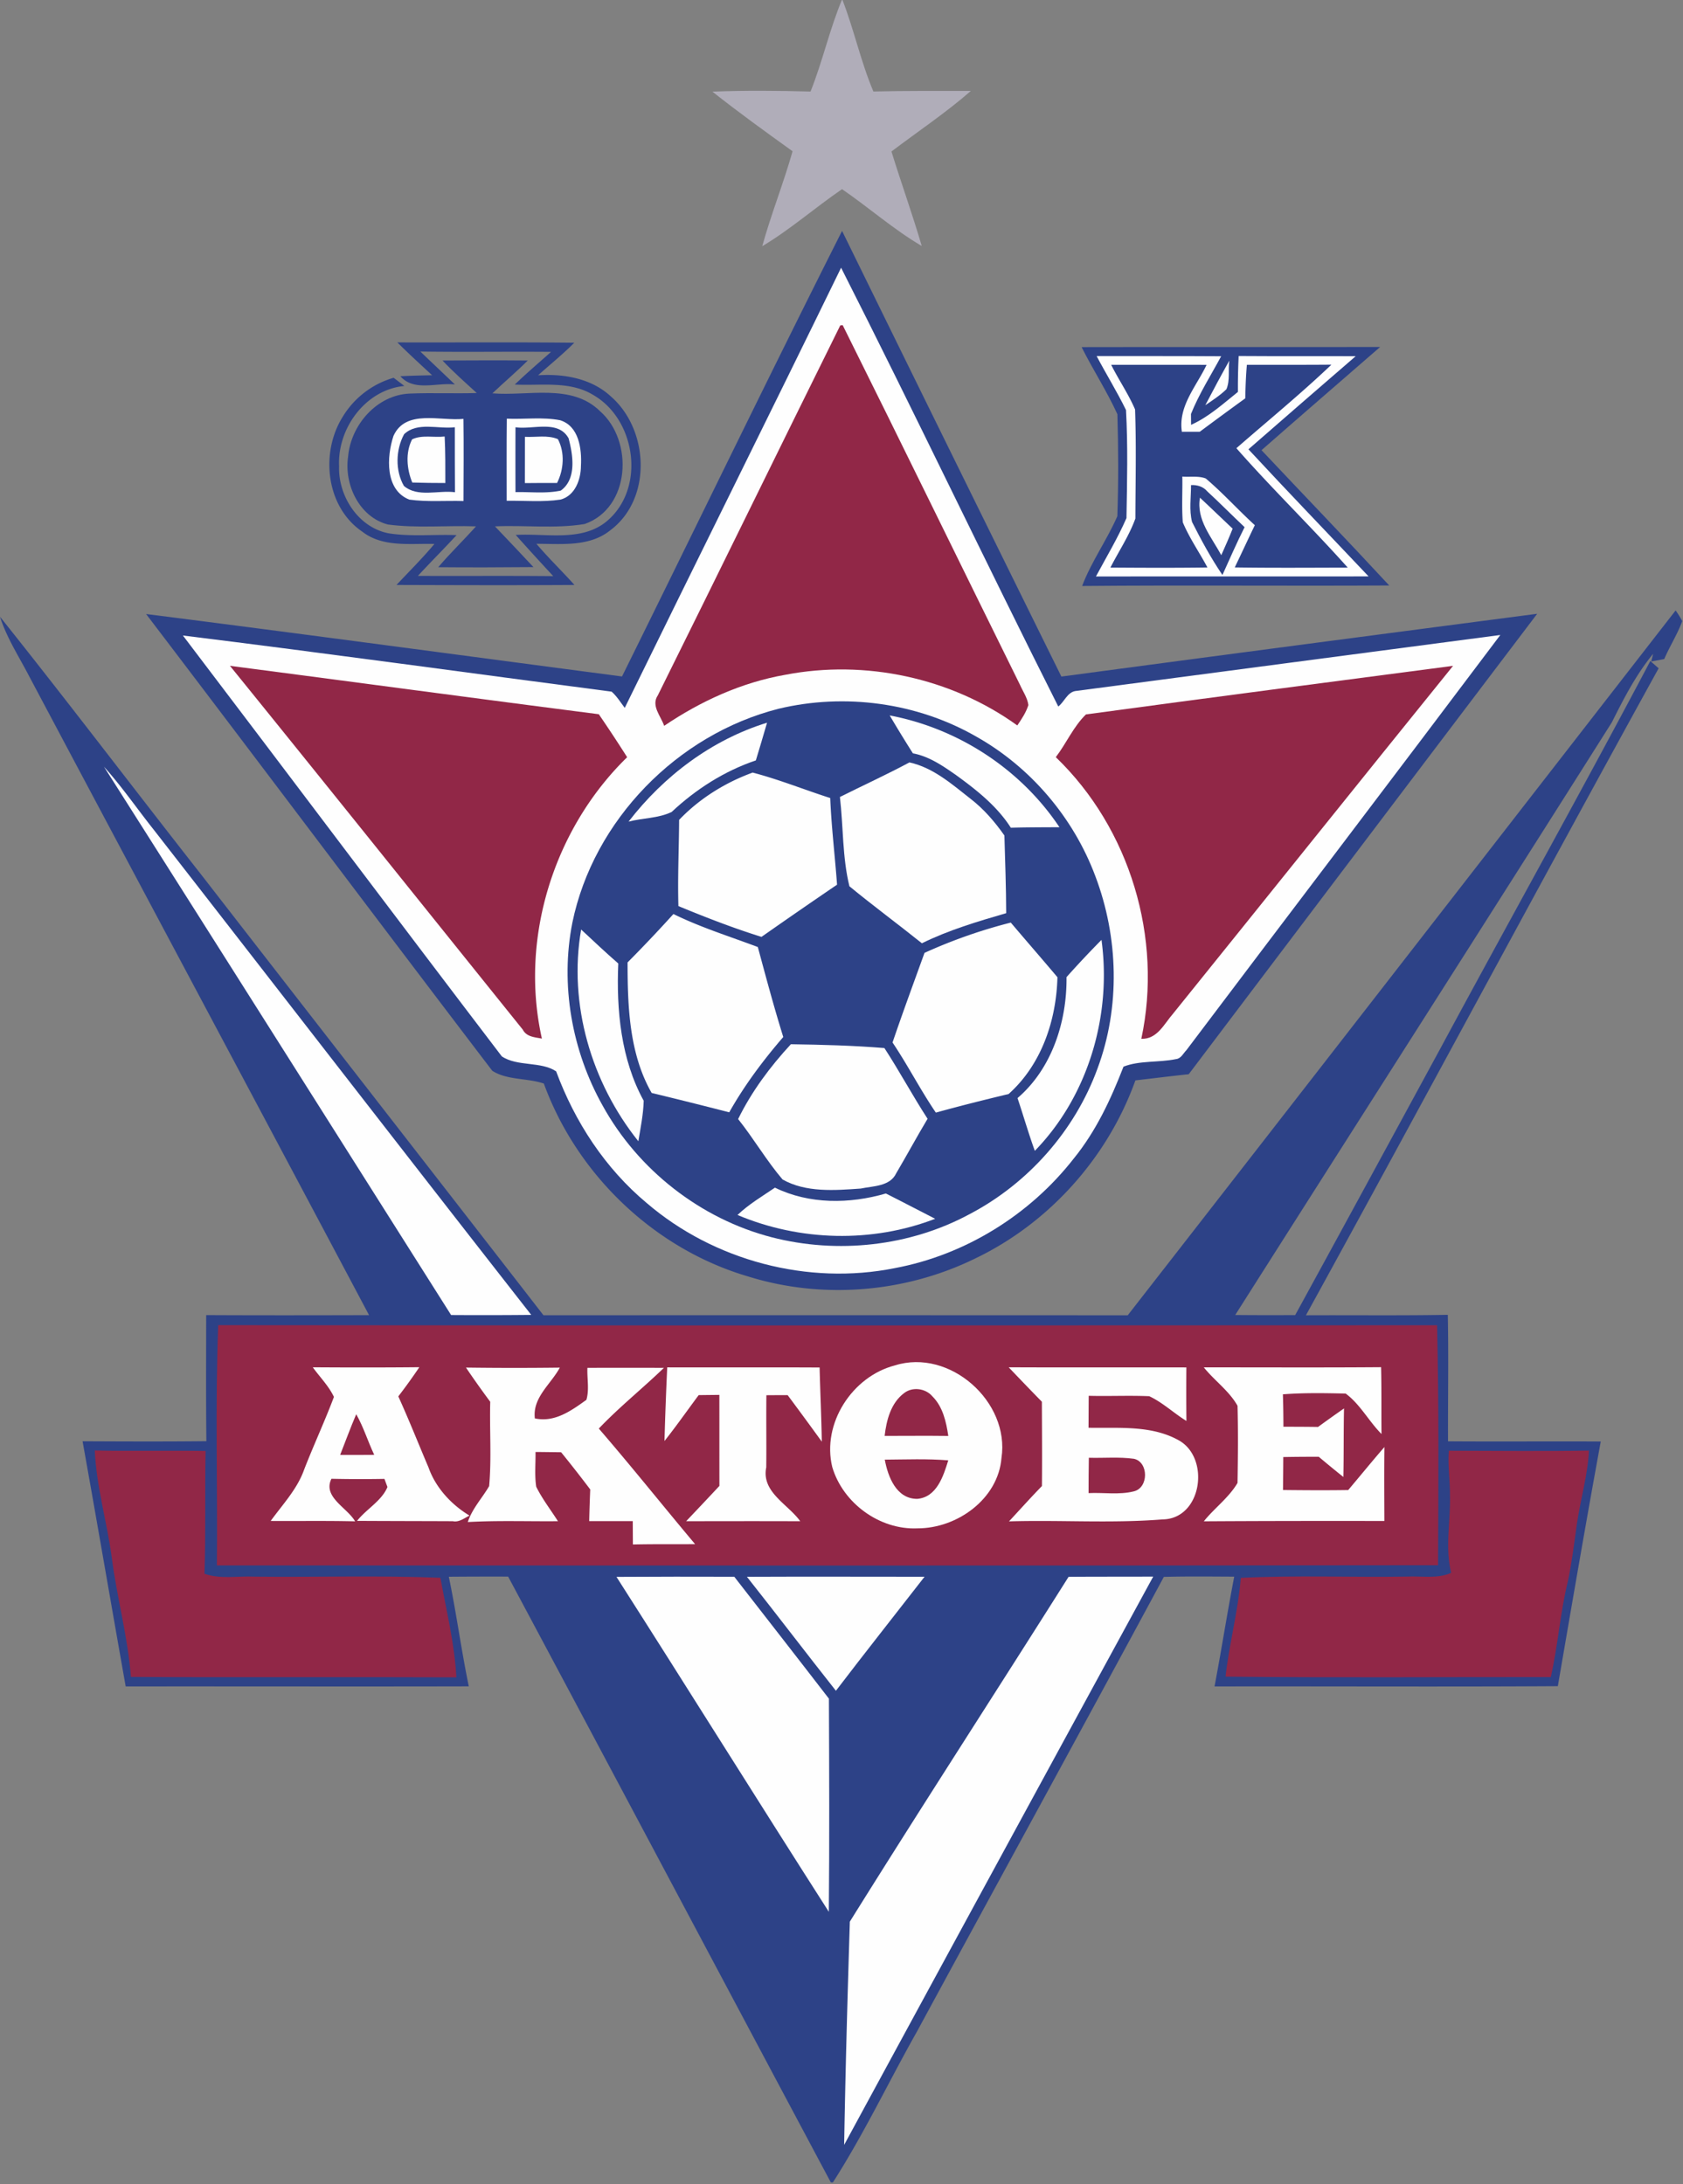 <svg xmlns="http://www.w3.org/2000/svg" xmlns:xlink="http://www.w3.org/1999/xlink" id="svg2" version="1.1" viewBox="0 0 308.24 400"><rect x="0" y="0" width="308.24" height="400" fill="#808080" stroke="none"/><defs><path id="path3291" d="M481.321 50.262a3.113 3.113 0 1 0 4.402 4.402 3.113 3.113 0 0 0-4.402-4.402"/></defs><defs id="defs4"><clipPath id="clipPath5029" clipPathUnits="userSpaceOnUse"><path id="rect5031" fill="#00f" fill-rule="evenodd" stroke="#000" stroke-linecap="butt" stroke-linejoin="miter" stroke-opacity="1" stroke-width=".8" d="M271.352-790.086h53.714v94.857h-53.714z" transform="scale(1 -1)"/></clipPath><clipPath id="clipPath2999" clipPathUnits="userSpaceOnUse"><path id="path3001" d="M0 0h595.276v841.89H0V0Z"/></clipPath><clipPath id="clipPath3007" clipPathUnits="userSpaceOnUse"><path id="path3009" d="M0 0h595.278v841.887H0V0Z"/></clipPath><clipPath id="clipPath3017" clipPathUnits="userSpaceOnUse"><path id="path3019" d="M-8.505-8.505h612.288v858.897H-8.505V-8.505z" clip-rule="evenodd"/></clipPath><clipPath id="clipPath3025" clipPathUnits="userSpaceOnUse"><path id="path3027" d="M-44.073 850.392h683.424V-8.505H-44.073v858.897z"/></clipPath><clipPath id="clipPath3033" clipPathUnits="userSpaceOnUse"><path id="path3035" d="M595.278 841.887H0V0h595.278v841.887zM46.35 650.034h505.917V578.52H46.35v71.514z"/></clipPath><clipPath id="clipPath3045" clipPathUnits="userSpaceOnUse"><path id="path3047" d="M8.505 700.155h578.268v85.041H8.505v-85.041z" clip-rule="evenodd"/></clipPath><clipPath id="clipPath3153" clipPathUnits="userSpaceOnUse"><path id="path3155" d="M29.763 28.962h110.16v45.126H29.763V28.962z" clip-rule="evenodd"/></clipPath><clipPath id="clipPath3161" clipPathUnits="userSpaceOnUse"><path id="path3163" d="M.938 2.957h1v1h-1v-1z"/></clipPath><clipPath id="clipPath3173" clipPathUnits="userSpaceOnUse"><path id="path3175" d="M552.267 650.034H46.35V578.52h505.917v71.514z"/></clipPath><clipPath id="clipPath3181" clipPathUnits="userSpaceOnUse"><path id="path3183" d="M46.162 578.346h506.327v72.006H46.162v-72.006z"/></clipPath><clipPath id="clipPath3201" clipPathUnits="userSpaceOnUse"><path id="path3203" d="M433.701 35.901h153.072v30.717H433.701V35.901z"/></clipPath><clipPath id="clipPath3289" clipPathUnits="userSpaceOnUse"><use xlink:href="#path3291"/></clipPath><clipPath id="clipPath3305" clipPathUnits="userSpaceOnUse"><path id="path3307" d="M481.292 50.188a3.22 3.22 0 0 0-.608.848 3.025 3.025 0 0 1 4.275 4.276 3.192 3.192 0 1 0-3.667-5.124"/></clipPath><clipPath id="clipPath3313" clipPathUnits="userSpaceOnUse"><use xlink:href="#path3291" id="path3315"/></clipPath><clipPath id="clipPath3323" clipPathUnits="userSpaceOnUse"><use xlink:href="#path3291" id="path3325"/></clipPath><linearGradient id="stop0"><stop id="stop3450" offset="0" stop-color="#00aaec"/><stop id="stop3452" offset="1" stop-color="#0076d0"/></linearGradient><style id="style2989" type="text/css">.fil1{fill:#2d4287}.fil3{fill:#912747}.fil2{fill:#fefefe}</style></defs><g id="layer1" transform="translate(-.529 -307.81)"><g id="layer1-3" transform="translate(.528 -17.489) scale(.689)"><g id="g3096" fill-rule="evenodd" transform="translate(-.077 -.002) scale(3.543)"><g id="Слой_x0020_1"><path id="path2993" fill="#b0adb9" d="M60.834 140.126c.91-2.268 1.425-4.67 2.374-6.925.889 2.272 1.39 4.678 2.342 6.922 2.438-.06 4.876-.04 7.313-.043-1.88 1.644-3.968 3.034-5.958 4.544.73 2.37 1.577 4.706 2.272 7.09-2.113-1.241-3.962-2.881-5.98-4.264-2.025 1.386-3.88 3.023-5.986 4.279.663-2.402 1.598-4.724 2.275-7.123-2.029-1.46-4.057-2.92-6.015-4.473 2.452-.095 4.91-.074 7.363-.007z"/><path id="path2995" fill="#2d4287" d="M46.69 184.008c5.511-11.138 10.912-22.334 16.51-33.426a11746.746 11746.746 0 0 0 16.454 33.433c11.9-1.591 23.799-3.154 35.698-4.71a25008.94 25008.94 0 0 0-26.144 34.544c-1.337.141-2.668.307-4.001.462-2.067 5.768-6.438 10.668-11.96 13.332-5.245 2.59-11.472 3.122-17.067 1.386-7.023-2.05-12.855-7.62-15.356-14.481-1.249-.424-2.766-.244-3.87-.96-8.689-11.395-17.29-22.867-25.971-34.265 11.906 1.513 23.805 3.122 35.708 4.685z" class="fil1"/><path id="path2997" fill="#fefefe" d="M63.127 153.344c5.535 10.915 10.791 21.985 16.294 32.918.448-.343.667-1.041 1.26-1.158 10.633-1.4 21.269-2.811 31.905-4.208-7.821 10.4-15.713 20.75-23.548 31.143-.236.236-.402.635-.78.674-1.29.271-2.74.092-3.944.568-.945 2.438-2.06 4.833-3.718 6.875-3.298 4.234-8.153 7.25-13.434 8.238-6.515 1.313-13.578-.554-18.62-4.883-3.114-2.596-5.393-6.088-6.794-9.877-1.132-.766-2.914-.342-4.078-1.126-8.004-10.498-15.935-21.06-23.925-31.573 10.731 1.326 21.445 2.811 32.166 4.212.392.345.667.801.984 1.217 5.394-11.017 10.859-21.996 16.232-33.02z" class="fil2"/><path id="path2999" fill="#912747" d="m63.063 157.673.184-.018c4.47 8.975 8.861 17.996 13.303 26.984.219.498.554.963.628 1.514-.176.557-.505 1.051-.832 1.53-4.957-3.58-11.424-4.96-17.417-3.799-3.27.572-6.34 1.976-9.077 3.828-.247-.734-1.006-1.513-.473-2.293 4.586-9.236 9.109-18.507 13.684-27.746z" class="fil3"/><path id="path3001-7" fill="#2d4287" d="M29.835 158.947c4.42.014 8.848-.025 13.271.025-.857.867-1.81 1.63-2.712 2.44 1.933-.126 4.007.234 5.468 1.596 2.86 2.497 3.1 7.694-.064 10.043-1.563 1.252-3.662 1.002-5.531 1.005.906 1.07 1.919 2.04 2.854 3.087-4.452.028-8.901.014-13.353 0 .956-1.016 1.947-2.003 2.847-3.076-1.82-.05-3.884.275-5.422-.931-2.713-1.849-3.143-5.878-1.485-8.566a6.616 6.616 0 0 1 3.845-2.97c.268.201.54.41.808.614-2.918.278-5.034 3.182-4.897 6.018-.078 2.24 1.443 4.61 3.729 5.038 1.68.264 3.39.07 5.084.134-.953 1.033-1.948 2.025-2.9 3.058 3.386.014 6.77-.014 10.153.018a216.004 216.004 0 0 1-2.816-3.09c2.325-.141 5.109.582 7-1.175 2.734-2.508 1.975-7.518-1.193-9.331-1.767-1.076-3.916-.674-5.877-.776.882-.847 1.81-1.64 2.723-2.452-3.27-.028-6.54.025-9.807-.024.861.829 1.732 1.643 2.593 2.472-1.351-.169-3.062.558-4.092-.62.79-.04 1.587-.06 2.381-.074-.878-.812-1.76-1.62-2.607-2.463z" class="fil1"/><path id="path3003" fill="#2d4287" d="M81.171 159.299c7.465-.018 14.933.007 22.398-.01-2.967 2.578-5.944 5.15-8.9 7.743 3.189 3.386 6.417 6.734 9.581 10.15-7.68.045-15.36-.033-23.04.038.695-1.831 1.86-3.443 2.642-5.235.089-2.544.078-5.105.004-7.652-.79-1.729-1.831-3.334-2.685-5.034z" class="fil1"/><path id="path3005" fill="#fefefe" d="M82.297 159.97c3.115.007 6.23-.007 9.345.014-.77 1.432-1.658 2.819-2.265 4.332 0 .205.007.61.007.815 1.316-.589 2.399-1.577 3.514-2.47-.007-.899.014-1.799.056-2.695 2.928.022 5.856 0 8.78.015-2.687 2.317-5.368 4.65-8.046 6.985 2.974 3.21 6.011 6.357 9.014 9.535-6.82.007-13.636 0-20.455.004.78-1.45 1.63-2.868 2.29-4.378.046-2.699.113-5.412-.035-8.107-.674-1.379-1.486-2.691-2.205-4.05z" class="fil2"/><path id="path3007" fill="#2d4287" d="M33.222 160.305c2.134-.01 4.265-.021 6.396 0-.854.854-1.778 1.63-2.653 2.462 2.677.223 5.937-.769 8.078 1.341 2.537 2.233 2.276 7.26-1.157 8.463-2.215.367-4.49.074-6.73.176.97 1.01 1.929 2.036 2.888 3.055-2.38.022-4.762.029-7.143.008.903-1.059 1.905-2.025 2.832-3.063-2.2-.08-4.423.152-6.614-.14-2.148-.565-3.288-2.996-2.981-5.088.201-2.377 2.159-4.635 4.625-4.734 1.672-.07 3.351.01 5.027-.042-.872-.797-1.757-1.58-2.568-2.438z" class="fil1"/><path id="path3009-0" fill="#2d4287" d="M93.571 160.626c2.114 0 4.23.007 6.343-.01-2.29 2.183-4.745 4.187-7.13 6.268 2.696 3.066 5.635 5.913 8.354 8.957-2.825.007-5.651.028-8.476-.014.507-1.055.998-2.117 1.506-3.168-1.253-1.143-2.388-2.409-3.68-3.503-.554-.215-1.178-.095-1.76-.145.021 1.143-.053 2.29.035 3.43.497 1.188 1.245 2.254 1.849 3.39-2.424.035-4.851.024-7.278.007.624-1.225 1.404-2.382 1.873-3.68.007-2.727.074-5.46-.025-8.184-.5-1.164-1.227-2.216-1.792-3.348 2.385.004 4.774-.003 7.158.004-.765 1.62-2.145 3.1-1.852 5.023.445-.003.892-.003 1.34-.003a341.16 341.16 0 0 1 3.415-2.508c.015-.84.046-1.679.12-2.515z" class="fil1"/><path id="path3011" fill="#fefefe" d="M90.45 163.66c.585-1.122 1.185-2.24 1.802-3.344-.095.702.067 1.474-.215 2.141-.476.466-1.04.83-1.588 1.203z" class="fil2"/><path id="path3013" fill="#fefefe" d="M29.542 165.963c.914-2.028 3.521-1.097 5.25-1.28.028 2.053.01 4.106.003 6.163-1.355-.04-2.72.08-4.064-.106-1.838-.717-1.7-3.228-1.189-4.777z" class="fil2"/><path id="path3015" fill="#fefefe" d="M38.048 164.668c1.33.057 2.688-.137 4 .117 1.415.444 1.63 2.152 1.56 3.422-.004 1.026-.438 2.243-1.535 2.532-1.334.201-2.692.067-4.036.089 0-2.054-.014-4.107.01-6.16z" class="fil2"/><path id="path3017" fill="#2d4287" d="M30.34 165.833c1.002-.952 2.564-.367 3.806-.522.004 1.626-.004 3.25.01 4.875-1.248-.165-2.797.413-3.83-.472-.664-1.15-.614-2.724.014-3.88v-.001z" class="fil1"/><path id="path3019-4" fill="#2d4287" d="M38.697 165.311c1.291.197 3.207-.586 3.986.833.328 1.238.618 3.058-.589 3.919-1.111.24-2.268.088-3.397.116a718.106 718.106 0 0 1 0-4.868z" class="fil1"/><path id="path3021" fill="#fefefe" d="M39.406 166.03c.818.046 1.693-.155 2.473.173.533 1.009.444 2.29-.064 3.291-.807-.004-1.612-.004-2.413.007.004-1.157.007-2.314.004-3.471z" class="fil2"/><path id="path3023" fill="#fefefe" d="M30.94 166.221c.737-.36 1.643-.12 2.444-.215.056 1.16.05 2.325.05 3.489-.826 0-1.655-.01-2.48-.036-.417-1.015-.523-2.236-.015-3.238z" class="fil2"/><path id="path3025" fill="#2d4287" d="M89.38 169.65c.462-.021.91.106 1.221.473.949.875 1.856 1.795 2.798 2.685-.593 1.178-1.118 2.384-1.662 3.587-.86-1.263-1.591-2.614-2.279-3.976-.23-.896-.074-1.848-.078-2.769z" class="fil1"/><path id="path3027-7" fill="#fefefe" d="M90.05 170.595c.826.766 1.63 1.556 2.453 2.325-.265.67-.558 1.333-.854 1.993-.723-1.365-1.888-2.656-1.598-4.318z" class="fil2"/><path id="path3029" fill="#2d4287" d="M84.632 231.933c13.72-17.61 27.407-35.25 41.106-52.878.183.254.35.522.498.8-.36.989-.94 1.881-1.352 2.848l-.977.183.145-.578c-1.285 1.559-2.198 3.348-3.098 5.14-9.38 14.845-18.845 29.637-28.257 44.464 1.499.014 2.998.014 4.497.007 3.634-6.632 7.24-13.282 10.852-19.925 5.242-9.726 10.63-19.378 15.794-29.146.208.183.416.363.624.547-8.897 16.136-17.586 32.388-26.462 48.538 3.55-.017 7.098.029 10.644-.035.063 3.16.004 6.325.017 9.49 3.82.028 7.638-.007 11.459.014-1.122 6.11-2.167 12.235-3.221 18.355-8.583.053-17.17.004-25.757.021.522-2.741.946-5.496 1.478-8.237-1.76-.007-3.52-.029-5.28.017-6.139 11.395-12.362 22.747-18.532 34.128-2.12 3.757-3.972 7.67-6.3 11.303h-.152c-8.079-15.148-16.122-30.314-24.211-45.452a390.94 390.94 0 0 0-4.452.011c.571 2.73.934 5.496 1.499 8.223-8.58.021-17.163-.003-25.742.007-1.087-6.128-2.135-12.266-3.235-18.394 3.097.014 6.194.028 9.288-.007-.035-3.154-.017-6.304-.014-9.458 4.075.021 8.15.014 12.22.004-8.477-15.974-17-31.927-25.484-47.9-.766-1.482-1.694-2.893-2.205-4.495 5.119 6.406 10.072 12.95 15.138 19.4 8.537 11.006 17.099 21.995 25.636 33.002 14.612-.003 29.224-.003 43.836.004z" class="fil1"/><path id="path3031" fill="#912747" d="M17.276 183.211c9.225 1.203 18.447 2.445 27.672 3.63a108.167 108.167 0 0 1 2.127 3.225c-5.503 5.365-8.085 13.581-6.396 21.11-.536-.106-1.15-.124-1.435-.674-7.32-9.098-14.616-18.218-21.968-27.291z" class="fil3"/><path id="path3033" fill="#912747" d="M81.5 186.855c9.175-1.245 18.358-2.438 27.54-3.644-7.023 8.685-14.001 17.406-21.01 26.098-.674.77-1.179 1.92-2.379 1.884 1.62-7.546-.85-15.776-6.416-21.131.793-1.038 1.326-2.3 2.264-3.207z" class="fil3"/><path id="path3035-9" fill="#2d4287" d="M58.435 186.431c4.96-1.189 10.375-.466 14.81 2.075 4.092 2.296 7.309 6.081 8.953 10.473 1.743 4.594 1.887 9.832.162 14.454-1.697 4.65-5.193 8.6-9.57 10.9-4.498 2.435-9.928 3.02-14.87 1.747-5.338-1.383-10.023-5.052-12.683-9.874-2.314-4.124-3.192-9.077-2.272-13.73 1.584-7.691 7.881-14.119 15.47-16.045z" class="fil1"/><path id="path3037" fill="#fefefe" d="M66.774 186.932c5.144.974 9.829 4.029 12.736 8.386-1.217.006-2.431.006-3.648.038-1.037-1.622-2.568-2.829-4.103-3.944-.995-.695-2.025-1.41-3.245-1.637a97.327 97.327 0 0 1-1.74-2.843z" class="fil2"/><path id="path3039" fill="#fefefe" d="M47.181 194.898c2.635-3.418 6.24-6.142 10.39-7.422-.276.945-.55 1.887-.84 2.829-2.364.797-4.502 2.166-6.315 3.866-.988.484-2.17.448-3.235.727z" class="fil2"/><path id="path3041" fill="#fefefe" d="M63.038 193.049c1.736-.868 3.504-1.676 5.215-2.593 1.781.388 3.185 1.63 4.579 2.724.998.768 1.824 1.728 2.547 2.758.056 1.94.127 3.884.134 5.828-2.149.625-4.31 1.267-6.325 2.258-1.8-1.443-3.659-2.812-5.437-4.276-.533-2.166-.455-4.476-.713-6.699z" class="fil2"/><path id="path3043" fill="#fefefe" d="M7.825 190.781c1.355 1.506 2.501 3.179 3.761 4.763 9.433 12.114 18.828 24.267 28.293 36.36a365.1 365.1 0 0 1-6.012.01c-8.678-13.712-17.342-27.435-26.042-41.133z" class="fil2"/><path id="path3045" fill="#fefefe" d="M50.974 194.768c1.52-1.595 3.453-2.797 5.517-3.549 1.976.515 3.877 1.288 5.82 1.909.089 2.173.354 4.332.512 6.501a475.74 475.74 0 0 0-5.669 3.916c-2.117-.66-4.184-1.464-6.233-2.31-.064-2.156.042-4.312.053-6.467z" class="fil2"/><path id="path3047-1" fill="#fefefe" d="M47.107 205.46a107.717 107.717 0 0 0 3.44-3.63c2.039 1.002 4.212 1.68 6.332 2.476.61 2.258 1.214 4.52 1.909 6.75-1.514 1.756-2.914 3.626-4.054 5.65a416.767 416.767 0 0 0-5.82-1.453c-1.683-2.935-1.807-6.487-1.807-9.793z" class="fil2"/><path id="path3049" fill="#fefefe" d="M69.385 204.744a38.616 38.616 0 0 1 6.473-2.272c1.161 1.372 2.343 2.724 3.5 4.1-.085 3.241-1.196 6.554-3.665 8.762-1.828.438-3.648.893-5.458 1.394-1.16-1.704-2.099-3.549-3.249-5.26.766-2.254 1.591-4.487 2.399-6.724z" class="fil2"/><path id="path3051" fill="#fefefe" d="M43.622 202.991c.92.857 1.834 1.722 2.787 2.55-.149 3.493.2 7.197 1.908 10.298-.028 1.023-.236 2.029-.402 3.038-3.528-4.41-5.26-10.284-4.293-15.886z" class="fil2"/><path id="path3053" fill="#fefefe" d="M80.039 206.564a75.51 75.51 0 0 1 2.624-2.794c.777 5.662-.994 11.709-5.002 15.826-.473-1.306-.857-2.643-1.298-3.958 2.586-2.213 3.711-5.75 3.676-9.074z" class="fil2"/><path id="path3055" fill="#fefefe" d="M59.359 211.599c2.332.035 4.688.095 7.017.286 1.129 1.735 2.11 3.566 3.239 5.306-.809 1.35-1.553 2.734-2.353 4.088-.47.999-1.74.95-2.664 1.147-1.947.138-4.107.31-5.863-.681-1.217-1.429-2.163-3.066-3.334-4.533 1.005-2.054 2.406-3.937 3.958-5.613z" class="fil2"/><path id="path3057" fill="#fefefe" d="M55.355 224.408c.84-.804 1.849-1.397 2.808-2.05 2.579 1.26 5.606 1.228 8.322.438 1.238.62 2.463 1.27 3.7 1.898-4.74 1.827-10.156 1.686-14.83-.286z" class="fil2"/><path id="path3059" fill="#912747" d="M16.394 232.674c30.484.032 60.967.024 91.447.007.141 5.997.1 12.002.074 18.003-30.54.042-61.08.02-91.62.014.057-6.008-.134-12.023.1-18.024z" class="fil3"/><path id="path3061" fill="#fefefe" d="M67.162 235.693c4.117-1.295 8.636 2.727 7.998 6.943-.25 3.087-3.337 5.288-6.297 5.281-2.84.13-5.599-1.888-6.4-4.6-.793-3.26 1.493-6.795 4.7-7.624z" class="fil2"/><path id="path3063" fill="#fefefe" d="M23.489 235.835c2.663.017 5.33.02 7.994-.007a42.893 42.893 0 0 1-1.577 2.19c.8 1.758 1.51 3.557 2.268 5.335.533 1.517 1.718 2.794 3.076 3.609-.402.187-.776.518-1.256.42-2.395-.011-4.787-.011-7.182-.025.698-.89 1.848-1.496 2.279-2.54l-.226-.61a99.04 99.04 0 0 1-3.976-.008c-.677 1.362 1.185 2.166 1.775 3.193-2.11-.053-4.223-.014-6.333-.029.9-1.245 1.993-2.388 2.512-3.859.71-1.83 1.542-3.612 2.233-5.447-.395-.829-1.055-1.485-1.587-2.222z" class="fil2"/><path id="path3065" fill="#fefefe" d="M36.802 238.421a72.07 72.07 0 0 1-1.82-2.565c2.346.032 4.692.032 7.041.004-.673 1.252-2.06 2.243-1.873 3.81 1.489.32 2.727-.575 3.867-1.393.229-.77.042-1.606.077-2.4a998.31 998.31 0 0 1 5.74 0c-1.602 1.546-3.348 2.94-4.886 4.555 2.459 2.847 4.805 5.789 7.225 8.671-1.556.01-3.112-.01-4.667.025l-.01-1.753c-1.091.003-2.181.003-3.268 0 .018-.794.043-1.584.078-2.375a98.657 98.657 0 0 0-2.184-2.79c-.642-.007-1.28-.018-1.922-.021.014.867-.078 1.746.053 2.607.451.913 1.083 1.725 1.63 2.586-2.255.021-4.513-.064-6.763.063.331-1.012 1.076-1.792 1.601-2.695.187-2.095.025-4.22.081-6.329z" class="fil2"/><path id="path3067" fill="#fefefe" d="M50.081 235.841c3.81.01 7.623-.01 11.434.01.045 1.853.134 3.708.165 5.564a315.234 315.234 0 0 0-2.564-3.492c-.533 0-1.062.003-1.595.007-.021 1.802.01 3.609-.01 5.411-.378 1.856 1.622 2.752 2.55 4.043-2.854-.01-5.708-.007-8.562 0 .836-.878 1.672-1.764 2.498-2.65-.004-2.275 0-4.553-.004-6.829-.518.007-1.033.01-1.552.018-.854 1.147-1.676 2.321-2.565 3.443.05-1.841.12-3.683.205-5.525z" class="fil2"/><path id="path3069" fill="#fefefe" d="M75.7 235.835c4.445.02 8.89.003 13.332.01a217.51 217.51 0 0 0 .003 4.015c-.953-.585-1.778-1.383-2.79-1.856-1.514-.066-3.031.01-4.541-.031-.007.8-.007 1.598-.014 2.398 2.275.043 4.741-.211 6.801.96 2.346 1.348 1.701 5.888-1.252 5.916-3.824.307-7.68.032-11.515.148.822-.885 1.627-1.785 2.47-2.65.021-2.109.004-4.218-.004-6.328-.84-.854-1.668-1.718-2.49-2.582z" class="fil2"/><path id="path3071" fill="#fefefe" d="M90.34 235.841c4.434-.004 8.865.021 13.3-.014.042 1.672.014 3.34.032 5.013-.953-.956-1.606-2.237-2.689-3.034-1.57-.035-3.143-.064-4.71.057.029.808.036 1.619.04 2.43.864.004 1.728.004 2.596.018.645-.47 1.295-.935 1.95-1.39-.038 1.714-.013 3.429-.049 5.144a95.697 95.697 0 0 1-1.848-1.518c-.886 0-1.775.004-2.66.022-.004.822-.01 1.647-.021 2.472 1.63.018 3.26.029 4.893.003.906-1.072 1.795-2.166 2.716-3.227-.024 1.848-.01 3.7-.004 5.549-4.515-.007-9.03-.004-13.546.024.797-.998 1.883-1.774 2.529-2.881.032-1.927.05-3.86 0-5.786-.628-1.122-1.732-1.887-2.53-2.883z" class="fil2"/><path id="path3073" fill="#912747" d="M67.858 237.768c.63-.49 1.605-.356 2.116.244.79.786 1.037 1.912 1.196 2.973-1.591-.02-3.182-.003-4.777-.003.135-1.178.466-2.47 1.464-3.214z" class="fil3"/><path id="path3075" fill="#912747" d="M26.748 239.355c.55.967.875 2.043 1.351 3.048-.85.01-1.703.007-2.557.004.402-1.02.776-2.046 1.206-3.052z" class="fil3"/><path id="path3077" fill="#912747" d="M7.134 242.075c2.77.064 5.542-.01 8.315.036-.064 3.068.02 6.145-.085 9.214 1.207.423 2.498.155 3.747.215 4.65.053 9.302-.102 13.952.085.452 2.48 1.065 4.953 1.2 7.471-8.143-.038-16.281.018-24.42-.031-.226-3.013-1.048-5.934-1.432-8.926-.356-2.698-1.157-5.334-1.277-8.064z" class="fil3"/><path id="path3079" fill="#912747" d="M108.723 242.093c3.503.004 7.006.05 10.513-.01-.092 1.858-.635 3.654-.903 5.489-.201 1.432-.374 2.871-.67 4.286-.59 2.377-.745 4.833-1.291 7.218-8.136-.007-16.271.056-24.403-.032.28-2.487.946-4.914 1.147-7.412 4.142-.205 8.29-.032 12.435-.095 1.115-.06 2.294.187 3.348-.279-.476-1.912-.042-3.86-.091-5.793.007-1.125-.173-2.247-.085-3.372z" class="fil3"/><path id="path3081" fill="#912747" d="M66.404 242.763c1.587-.01 3.179-.077 4.763.053-.364 1.179-.865 2.77-2.329 2.89-1.563.006-2.198-1.659-2.434-2.943z" class="fil3"/><path id="path3083" fill="#912747" d="M81.715 242.622c1.129.032 2.264-.078 3.386.078 1.104.247 1.112 2.18-.017 2.444-1.105.276-2.265.075-3.39.13 0-.884.006-1.766.02-2.652z" class="fil3"/><path id="path3085" fill="#fefefe" d="M46.275 251.558c2.945-.018 5.89-.021 8.837-.01 2.367 3.047 4.744 6.088 7.101 9.147.021 5.33.042 10.66-.007 15.991-5.345-8.353-10.594-16.77-15.932-25.128z" class="fil2"/><path id="path3087" fill="#fefefe" d="M56.06 251.551c4.445-.021 8.887-.003 13.328-.003-2.215 2.85-4.459 5.683-6.65 8.555-2.243-2.836-4.43-5.715-6.677-8.552z" class="fil2"/><path id="path3089" fill="#fefefe" d="M80.194 251.554c2.117-.018 4.233-.007 6.35-.018a25125.977 25125.977 0 0 0-23.188 42.634c.095-5.581.254-11.176.427-16.747 5.4-8.66 10.961-17.233 16.411-25.869z" class="fil2"/></g></g></g></g></svg>